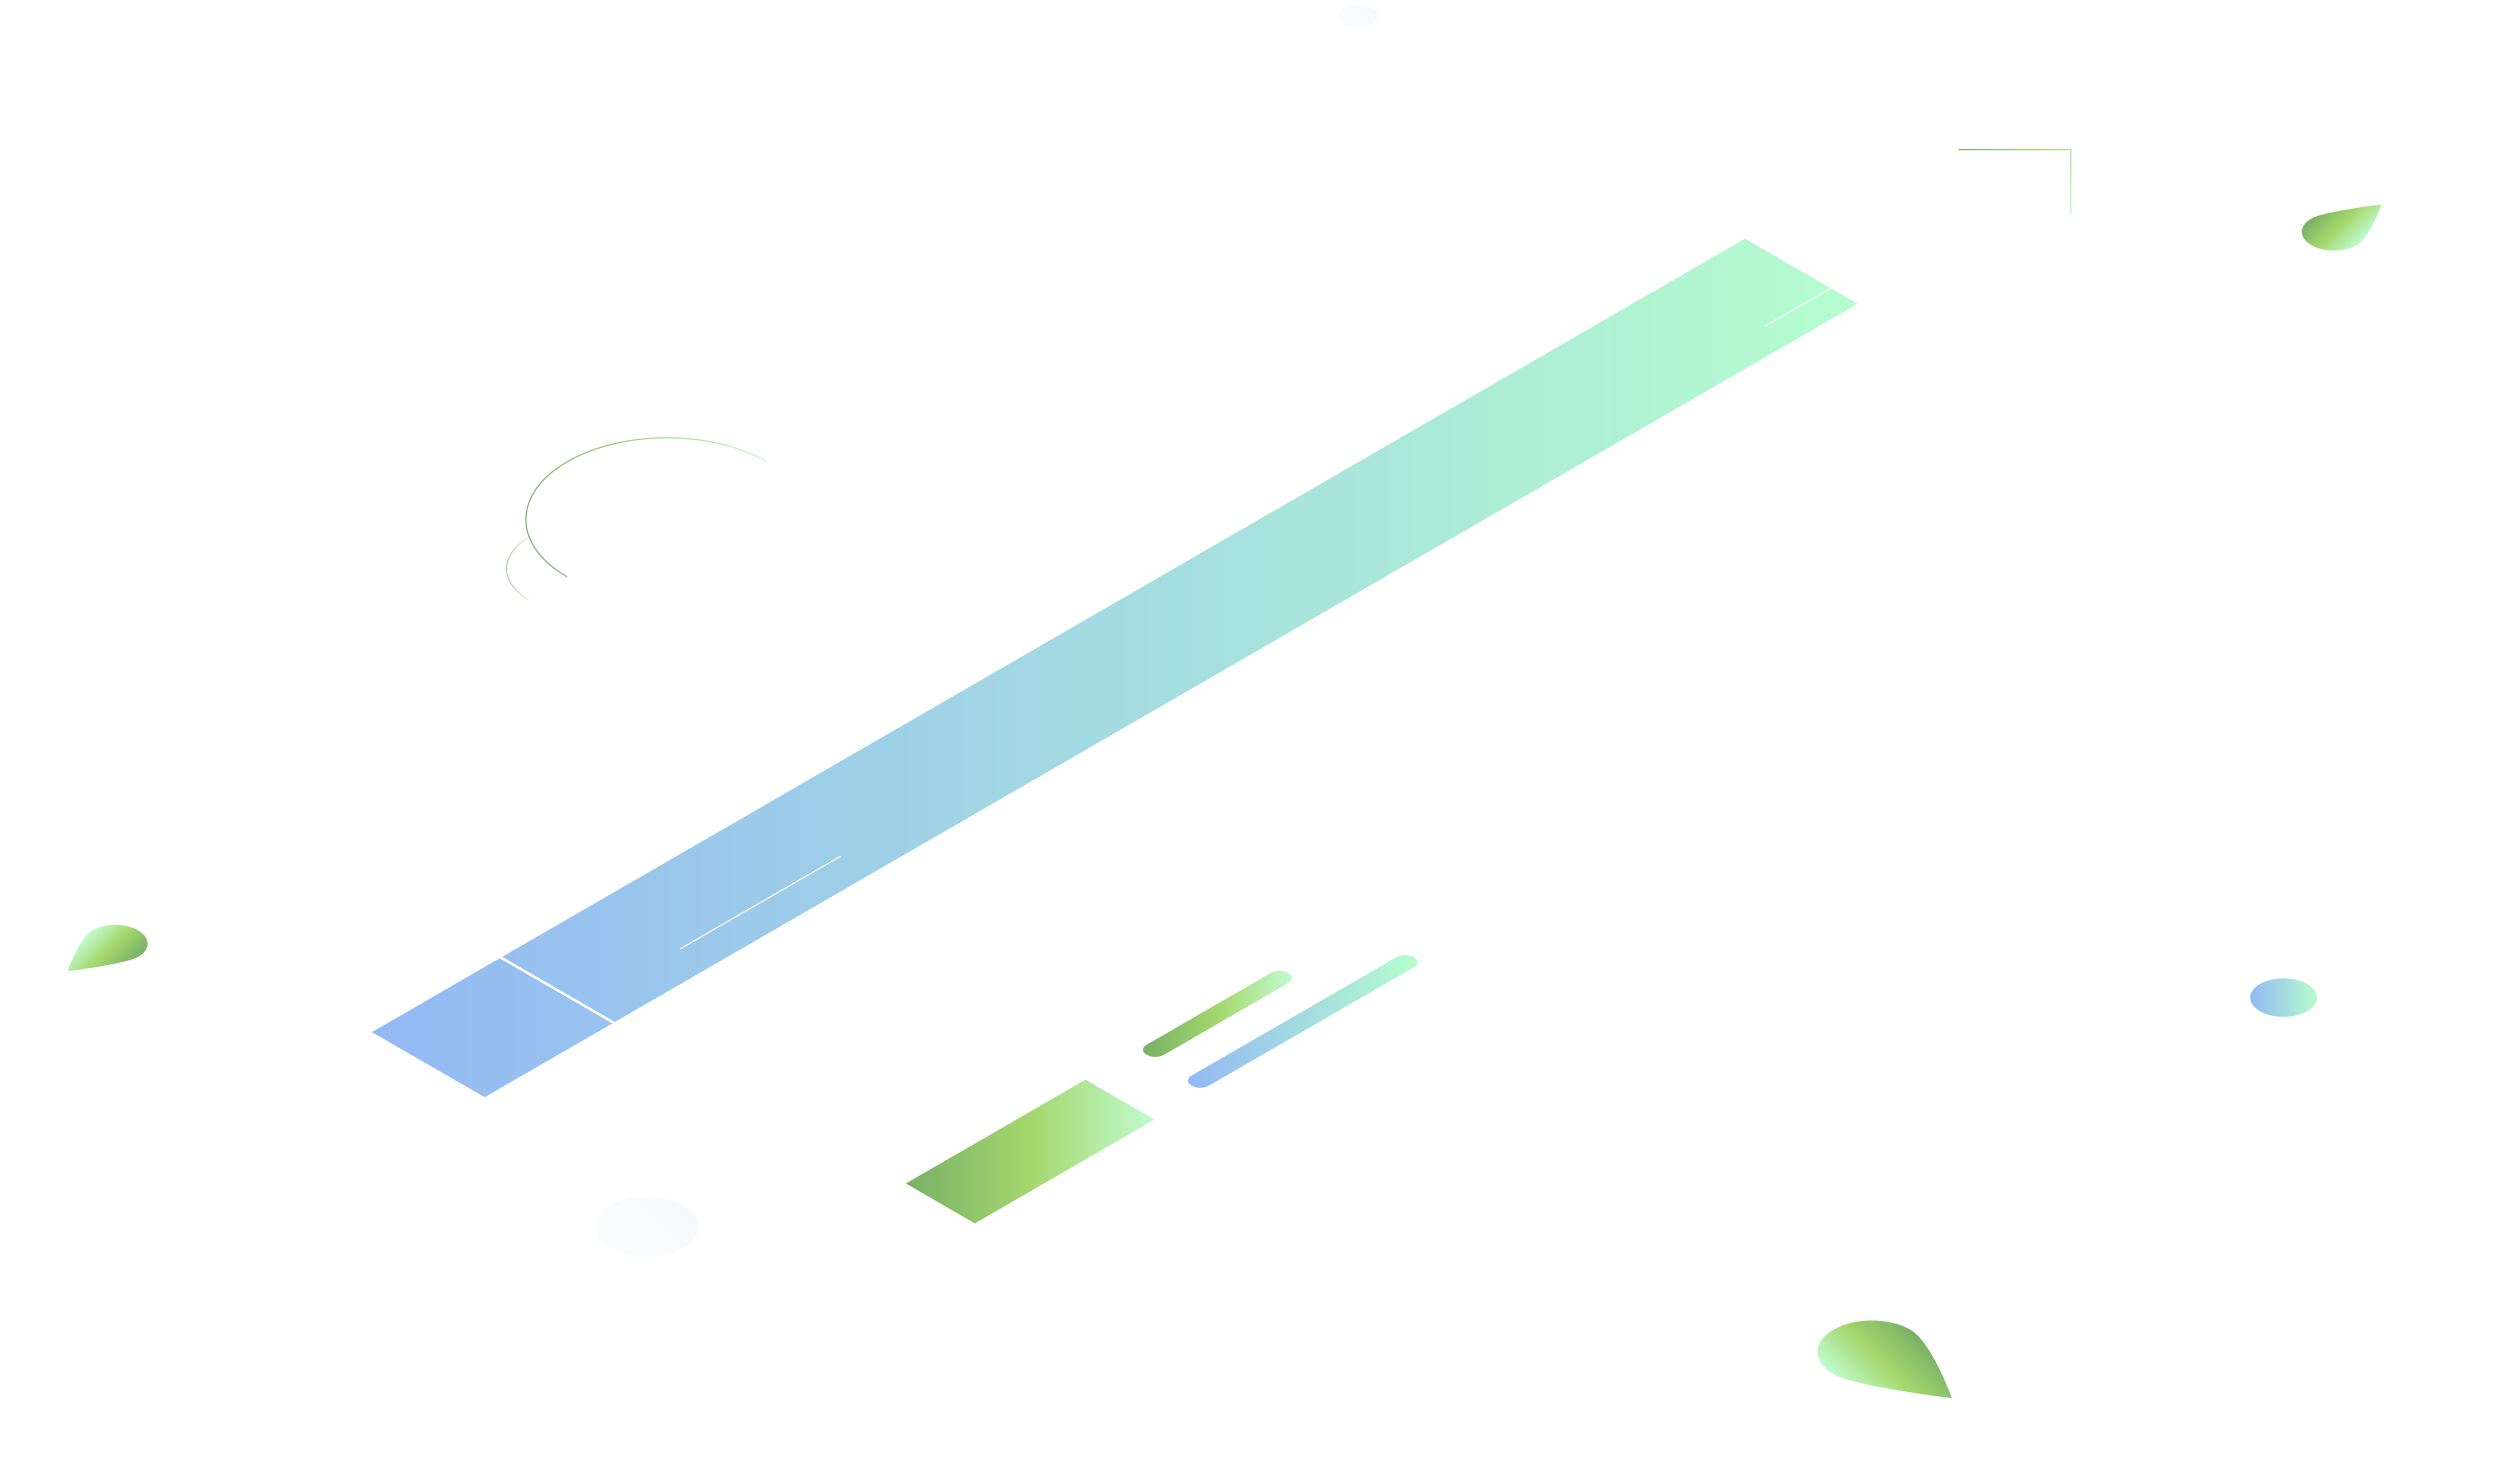 <svg width="503" height="294" viewBox="0 0 503 294" fill="none" xmlns="http://www.w3.org/2000/svg">
  <g clip-path="url(#clip0)">
    <g opacity="0.2">
      <rect x="-6.10352e-05" y="5.426" width="503" height="288.582"/>
    </g>
    <g opacity="0.7">
      <rect x="216.162" y="173.609" width="82.706" height="54.18"/>
    </g>
    <g filter="url(#filter0_d)">
      <path d="M74.811 177.664L351.085 18.022L373.754 31.116L97.517 190.758L74.811 177.664Z" fill="url(#paint0_linear)"/>
    </g>
    <path d="M136.802 190.946L169.17 172.246" stroke="white" stroke-width="0.231" stroke-miterlimit="10"/>
    <path d="M438.903 100.007C445.069 100.007 450.068 97.126 450.068 93.573C450.068 90.02 445.069 87.139 438.903 87.139C432.737 87.139 427.738 90.02 427.738 93.573C427.738 97.126 432.737 100.007 438.903 100.007Z" stroke="white" stroke-width="0.231" stroke-miterlimit="10"/>
    <path d="M152.554 200.051L213.944 164.571" stroke="white" stroke-width="0.231" stroke-miterlimit="10"/>
    <path d="M168.268 209.118L229.658 173.638" stroke="white" stroke-width="0.231" stroke-miterlimit="10"/>
    <path d="M106.502 108.058C103.081 110.052 101.577 112.724 101.991 115.282C102.329 117.276 103.833 119.233 106.502 120.776" stroke="url(#paint1_linear)" stroke-width="0.149" stroke-miterlimit="10"/>
    <path d="M154.283 92.896C148.757 89.697 141.464 88.08 134.208 88.08C126.953 88.08 119.697 89.697 114.134 92.896C107.893 96.507 105.186 101.361 105.938 106.064C106.54 109.714 109.284 113.288 114.134 116.072" stroke="url(#paint2_linear)" stroke-width="0.244" stroke-miterlimit="10"/>
    <g filter="url(#filter1_d)">
      <path d="M393.565 43.344L325.709 4.139C320.86 1.317 312.89 1.317 308.04 4.139L50.15 153.17C45.262 155.992 45.262 160.545 50.15 163.367L55.751 166.715C57.48 167.731 57.48 170.252 55.713 171.268L27.255 187.71" stroke="white" stroke-miterlimit="10"/>
    </g>
    <path d="M338.905 179.884L217.628 249.979C212.741 252.801 204.847 252.801 199.959 249.979L67.292 173.3" stroke="white" stroke-width="0.5" stroke-miterlimit="10" stroke-linecap="round"/>
    <g filter="url(#filter2_d)">
      <path d="M338.905 198.375L217.629 268.47C212.742 271.291 204.847 271.291 199.96 268.47L67.293 191.79" stroke="white" stroke-width="0.231" stroke-miterlimit="10" stroke-linecap="round"/>
    </g>
    <g filter="url(#filter3_d)">
      <path d="M419.956 58.582L475.557 90.713C480.444 93.535 480.444 98.088 475.557 100.91L358.416 168.709C356.724 169.688 356.649 172.133 358.303 173.187L377.325 185.603C379.844 187.033 379.844 190.682 377.325 192.112L356.762 204.001C354.243 205.431 354.243 209.081 356.762 210.51L377.175 222.061" stroke="white" stroke-width="0.5" stroke-miterlimit="10" stroke-linecap="round"/>
    </g>
    <path d="M355.145 65.618L416.535 30.137" stroke="white" stroke-width="0.231" stroke-miterlimit="10"/>
    <path d="M375.661 60.866L406.375 43.145" stroke="white" stroke-width="0.12" stroke-miterlimit="10"/>
    <path d="M394.092 30.1H416.648V43.118" stroke="url(#paint3_linear)" stroke-width="0.244" stroke-miterlimit="10"/>
    <g filter="url(#filter4_d)">
      <path d="M459.467 154.6C463.183 154.6 466.196 152.865 466.196 150.725C466.196 148.584 463.183 146.849 459.467 146.849C455.75 146.849 452.737 148.584 452.737 150.725C452.737 152.865 455.75 154.6 459.467 154.6Z" fill="url(#paint4_linear)"/>
    </g>
    <g opacity="0.2">
      <path opacity="0.2" d="M130.073 252.876C135.866 252.876 140.562 250.164 140.562 246.819C140.562 243.473 135.866 240.761 130.073 240.761C124.281 240.761 119.585 243.473 119.585 246.819C119.585 250.164 124.281 252.876 130.073 252.876Z" fill="url(#paint5_linear)"/>
    </g>
    <g opacity="0.2">
      <path opacity="0.2" d="M273.079 5.681C275.342 5.681 277.176 4.62 277.176 3.311C277.176 2.002 275.342 0.941 273.079 0.941C270.815 0.941 268.981 2.002 268.981 3.311C268.981 4.62 270.815 5.681 273.079 5.681Z" fill="url(#paint6_linear)"/>
    </g>
    <path d="M434.73 66.859L471.158 45.789" stroke="url(#paint7_linear)" stroke-width="0.122" stroke-miterlimit="10" stroke-linejoin="round"/>
    <path d="M474.241 49.326C476.797 47.859 479.203 41.124 479.203 41.124C479.203 41.124 467.587 42.516 465.031 43.983C462.474 45.451 462.474 47.821 465.031 49.326C467.587 50.793 471.722 50.793 474.241 49.326Z" fill="url(#paint8_linear)"/>
    <g filter="url(#filter5_d)">
      <path d="M232.29 205.243L196.125 226.162L182.253 218.111L218.38 197.229L232.29 205.243Z" fill="url(#paint9_linear)"/>
    </g>
    <g filter="url(#filter6_d)">
      <path d="M259.207 177.777L234.208 192.225C233.23 192.789 231.689 192.789 230.711 192.225C229.734 191.661 229.734 190.758 230.711 190.193L255.711 175.745C256.688 175.181 258.23 175.181 259.207 175.745C260.185 176.31 260.185 177.213 259.207 177.777Z" fill="url(#paint10_linear)"/>
    </g>
    <g filter="url(#filter7_d)">
      <path d="M284.47 174.617L243.23 198.433C242.253 198.998 240.711 198.998 239.734 198.433C238.756 197.869 238.756 196.966 239.734 196.401L280.974 172.585C281.951 172.021 283.493 172.021 284.47 172.585C285.447 173.187 285.447 174.09 284.47 174.617Z" fill="url(#paint11_linear)"/>
    </g>
    <path d="M18.571 187.183C16.015 188.651 13.609 195.385 13.609 195.385C13.609 195.385 25.225 193.993 27.782 192.526C30.338 191.059 30.338 188.688 27.782 187.183C25.225 185.716 21.09 185.716 18.571 187.183Z" fill="url(#paint12_linear)"/>
    <path d="M459.467 161.26C469.537 161.26 477.7 156.543 477.7 150.725C477.7 144.907 469.537 140.19 459.467 140.19C449.397 140.19 441.234 144.907 441.234 150.725C441.234 156.543 449.397 161.26 459.467 161.26Z" stroke="url(#paint13_linear)" stroke-width="0.122" stroke-miterlimit="10" stroke-linejoin="round"/>
    <g filter="url(#filter8_d)">
      <path d="M368.904 226.501C373.19 228.984 392.738 231.317 392.738 231.317C392.738 231.317 388.678 220.03 384.393 217.547C380.107 215.063 373.152 215.063 368.867 217.547C364.619 219.992 364.619 224.018 368.904 226.501Z" fill="url(#paint14_linear)"/>
    </g>
  </g>
  <defs>
    <filter id="filter0_d" x="54.811" y="18.022" width="338.943" height="222.735" filterUnits="userSpaceOnUse" color-interpolation-filters="sRGB">
      <feFlood flood-opacity="0" result="BackgroundImageFix"/>
      <feColorMatrix in="SourceAlpha" type="matrix" values="0 0 0 0 0 0 0 0 0 0 0 0 0 0 0 0 0 0 127 0"/>
      <feOffset dy="30"/>
      <feGaussianBlur stdDeviation="10"/>
      <feColorMatrix type="matrix" values="0 0 0 0 0 0 0 0 0 0 0 0 0 0 0 0 0 0 0.25 0"/>
      <feBlend mode="normal" in2="BackgroundImageFix" result="effect1_dropShadow"/>
      <feBlend mode="normal" in="SourceGraphic" in2="effect1_dropShadow" result="shape"/>
    </filter>
    <filter id="filter1_d" x="24.005" y="1.522" width="372.811" height="199.621" filterUnits="userSpaceOnUse" color-interpolation-filters="sRGB">
      <feFlood flood-opacity="0" result="BackgroundImageFix"/>
      <feColorMatrix in="SourceAlpha" type="matrix" values="0 0 0 0 0 0 0 0 0 0 0 0 0 0 0 0 0 0 127 0"/>
      <feOffset dy="10"/>
      <feGaussianBlur stdDeviation="1.5"/>
      <feColorMatrix type="matrix" values="0 0 0 0 0 0 0 0 0 0 0 0 0 0 0 0 0 0 0.25 0"/>
      <feBlend mode="normal" in2="BackgroundImageFix" result="effect1_dropShadow"/>
      <feBlend mode="normal" in="SourceGraphic" in2="effect1_dropShadow" result="shape"/>
    </filter>
    <filter id="filter2_d" x="63.177" y="191.675" width="279.844" height="123.027" filterUnits="userSpaceOnUse" color-interpolation-filters="sRGB">
      <feFlood flood-opacity="0" result="BackgroundImageFix"/>
      <feColorMatrix in="SourceAlpha" type="matrix" values="0 0 0 0 0 0 0 0 0 0 0 0 0 0 0 0 0 0 127 0"/>
      <feOffset dy="40"/>
      <feGaussianBlur stdDeviation="2"/>
      <feColorMatrix type="matrix" values="0 0 0 0 0 0 0 0 0 0 0 0 0 0 0 0 0 0 0.25 0"/>
      <feBlend mode="normal" in2="BackgroundImageFix" result="effect1_dropShadow"/>
      <feBlend mode="normal" in="SourceGraphic" in2="effect1_dropShadow" result="shape"/>
    </filter>
    <filter id="filter3_d" x="334.622" y="58.332" width="164.85" height="233.98" filterUnits="userSpaceOnUse" color-interpolation-filters="sRGB">
      <feFlood flood-opacity="0" result="BackgroundImageFix"/>
      <feColorMatrix in="SourceAlpha" type="matrix" values="0 0 0 0 0 0 0 0 0 0 0 0 0 0 0 0 0 0 127 0"/>
      <feOffset dy="50"/>
      <feGaussianBlur stdDeviation="10"/>
      <feColorMatrix type="matrix" values="0 0 0 0 0 0 0 0 0 0 0 0 0 0 0 0 0 0 0.25 0"/>
      <feBlend mode="normal" in2="BackgroundImageFix" result="effect1_dropShadow"/>
      <feBlend mode="normal" in="SourceGraphic" in2="effect1_dropShadow" result="shape"/>
    </filter>
    <filter id="filter4_d" x="442.737" y="146.849" width="33.458" height="67.751" filterUnits="userSpaceOnUse" color-interpolation-filters="sRGB">
      <feFlood flood-opacity="0" result="BackgroundImageFix"/>
      <feColorMatrix in="SourceAlpha" type="matrix" values="0 0 0 0 0 0 0 0 0 0 0 0 0 0 0 0 0 0 127 0"/>
      <feOffset dy="50"/>
      <feGaussianBlur stdDeviation="5"/>
      <feColorMatrix type="matrix" values="0 0 0 0 0 0 0 0 0 0 0 0 0 0 0 0 0 0 0.25 0"/>
      <feBlend mode="normal" in2="BackgroundImageFix" result="effect1_dropShadow"/>
      <feBlend mode="normal" in="SourceGraphic" in2="effect1_dropShadow" result="shape"/>
    </filter>
    <filter id="filter5_d" x="172.253" y="197.229" width="70.037" height="58.933" filterUnits="userSpaceOnUse" color-interpolation-filters="sRGB">
      <feFlood flood-opacity="0" result="BackgroundImageFix"/>
      <feColorMatrix in="SourceAlpha" type="matrix" values="0 0 0 0 0 0 0 0 0 0 0 0 0 0 0 0 0 0 127 0"/>
      <feOffset dy="20"/>
      <feGaussianBlur stdDeviation="5"/>
      <feColorMatrix type="matrix" values="0 0 0 0 0 0 0 0 0 0 0 0 0 0 0 0 0 0 0.25 0"/>
      <feBlend mode="normal" in2="BackgroundImageFix" result="effect1_dropShadow"/>
      <feBlend mode="normal" in="SourceGraphic" in2="effect1_dropShadow" result="shape"/>
    </filter>
    <filter id="filter6_d" x="224.978" y="175.322" width="39.962" height="42.326" filterUnits="userSpaceOnUse" color-interpolation-filters="sRGB">
      <feFlood flood-opacity="0" result="BackgroundImageFix"/>
      <feColorMatrix in="SourceAlpha" type="matrix" values="0 0 0 0 0 0 0 0 0 0 0 0 0 0 0 0 0 0 127 0"/>
      <feOffset dy="20"/>
      <feGaussianBlur stdDeviation="2.5"/>
      <feColorMatrix type="matrix" values="0 0 0 0 0 0 0 0 0 0 0 0 0 0 0 0 0 0 0.25 0"/>
      <feBlend mode="normal" in2="BackgroundImageFix" result="effect1_dropShadow"/>
      <feBlend mode="normal" in="SourceGraphic" in2="effect1_dropShadow" result="shape"/>
    </filter>
    <filter id="filter7_d" x="234.001" y="172.162" width="56.202" height="51.695" filterUnits="userSpaceOnUse" color-interpolation-filters="sRGB">
      <feFlood flood-opacity="0" result="BackgroundImageFix"/>
      <feColorMatrix in="SourceAlpha" type="matrix" values="0 0 0 0 0 0 0 0 0 0 0 0 0 0 0 0 0 0 127 0"/>
      <feOffset dy="20"/>
      <feGaussianBlur stdDeviation="2.5"/>
      <feColorMatrix type="matrix" values="0 0 0 0 0 0 0 0 0 0 0 0 0 0 0 0 0 0 0.25 0"/>
      <feBlend mode="normal" in2="BackgroundImageFix" result="effect1_dropShadow"/>
      <feBlend mode="normal" in="SourceGraphic" in2="effect1_dropShadow" result="shape"/>
    </filter>
    <filter id="filter8_d" x="350.685" y="215.684" width="57.053" height="80.633" filterUnits="userSpaceOnUse" color-interpolation-filters="sRGB">
      <feFlood flood-opacity="0" result="BackgroundImageFix"/>
      <feColorMatrix in="SourceAlpha" type="matrix" values="0 0 0 0 0 0 0 0 0 0 0 0 0 0 0 0 0 0 127 0"/>
      <feOffset dy="50"/>
      <feGaussianBlur stdDeviation="7.5"/>
      <feColorMatrix type="matrix" values="0 0 0 0 0 0 0 0 0 0 0 0 0 0 0 0 0 0 0.25 0"/>
      <feBlend mode="normal" in2="BackgroundImageFix" result="effect1_dropShadow"/>
      <feBlend mode="normal" in="SourceGraphic" in2="effect1_dropShadow" result="shape"/>
    </filter>
    <linearGradient id="paint0_linear" x1="74.829" y1="104.382" x2="373.771" y2="104.382" gradientUnits="userSpaceOnUse">
      <stop stop-color="#93B9F4"/>
      <stop offset="1" stop-color="#B5FDCD"/>
    </linearGradient>
    <linearGradient id="paint1_linear" x1="101.703" y1="114.443" x2="106.612" y2="114.443" gradientUnits="userSpaceOnUse">
      <stop stop-color="#78B166"/>
      <stop offset="0.504" stop-color="#A5D76E"/>
      <stop offset="1" stop-color="#C1FBCF"/>
    </linearGradient>
    <linearGradient id="paint2_linear" x1="105.47" y1="102.06" x2="154.481" y2="102.06" gradientUnits="userSpaceOnUse">
      <stop stop-color="#78B166"/>
      <stop offset="0.504" stop-color="#A5D76E"/>
      <stop offset="1" stop-color="#C1FBCF"/>
    </linearGradient>
    <linearGradient id="paint3_linear" x1="399.637" y1="24.164" x2="417.815" y2="42.327" gradientUnits="userSpaceOnUse">
      <stop stop-color="#78B166"/>
      <stop offset="0.504" stop-color="#A5D76E"/>
      <stop offset="1" stop-color="#C1FBCF"/>
    </linearGradient>
    <linearGradient id="paint4_linear" x1="452.758" y1="150.715" x2="466.187" y2="150.715" gradientUnits="userSpaceOnUse">
      <stop stop-color="#93B9F4"/>
      <stop offset="1" stop-color="#B5FDCD"/>
    </linearGradient>
    <linearGradient id="paint5_linear" x1="124.001" y1="252.894" x2="136.137" y2="240.768" gradientUnits="userSpaceOnUse">
      <stop offset="0" stop-color="#93B9F4"/>
      <stop offset="1" stop-color="#5065AA"/>
    </linearGradient>
    <linearGradient id="paint6_linear" x1="270.682" y1="5.702" x2="275.438" y2="0.95" gradientUnits="userSpaceOnUse">
      <stop offset="0" stop-color="#93B9F4"/>
      <stop offset="1" stop-color="#5065AA"/>
    </linearGradient>
    <linearGradient id="paint7_linear" x1="434.619" y1="56.32" x2="471.257" y2="56.32" gradientUnits="userSpaceOnUse">
      <stop stop-color="white"/>
      <stop offset="1" stop-color="white" stop-opacity="0"/>
    </linearGradient>
    <linearGradient id="paint8_linear" x1="467.781" y1="41.008" x2="475.27" y2="48.491" gradientUnits="userSpaceOnUse">
      <stop stop-color="#78B166"/>
      <stop offset="0.504" stop-color="#A5D76E"/>
      <stop offset="1" stop-color="#C1FBCF"/>
    </linearGradient>
    <linearGradient id="paint9_linear" x1="182.234" y1="211.686" x2="232.302" y2="211.686" gradientUnits="userSpaceOnUse">
      <stop stop-color="#78B166"/>
      <stop offset="0.504" stop-color="#A5D76E"/>
      <stop offset="1" stop-color="#C1FBCF"/>
    </linearGradient>
    <linearGradient id="paint10_linear" x1="230.017" y1="183.995" x2="259.943" y2="183.995" gradientUnits="userSpaceOnUse">
      <stop stop-color="#78B166"/>
      <stop offset="0.504" stop-color="#A5D76E"/>
      <stop offset="1" stop-color="#C1FBCF"/>
    </linearGradient>
    <linearGradient id="paint11_linear" x1="239.05" y1="185.537" x2="285.209" y2="185.537" gradientUnits="userSpaceOnUse">
      <stop stop-color="#93B9F4"/>
      <stop offset="1" stop-color="#B5FDCD"/>
    </linearGradient>
    <linearGradient id="paint12_linear" x1="25.03" y1="195.497" x2="17.54" y2="188.014" gradientUnits="userSpaceOnUse">
      <stop stop-color="#78B166"/>
      <stop offset="0.504" stop-color="#A5D76E"/>
      <stop offset="1" stop-color="#C1FBCF"/>
    </linearGradient>
    <linearGradient id="paint13_linear" x1="441.063" y1="150.715" x2="477.883" y2="150.715" gradientUnits="userSpaceOnUse">
      <stop stop-color="white"/>
      <stop offset="1" stop-color="white" stop-opacity="0"/>
    </linearGradient>
    <linearGradient id="paint14_linear" x1="386.149" y1="218.936" x2="373.543" y2="231.531" gradientUnits="userSpaceOnUse">
      <stop stop-color="#78B166"/>
      <stop offset="0.504" stop-color="#A5D76E"/>
      <stop offset="1" stop-color="#C1FBCF"/>
    </linearGradient>
    <clipPath id="clip0">
      <rect width="503" height="294" fill="white"/>
    </clipPath>
  </defs>
</svg>
